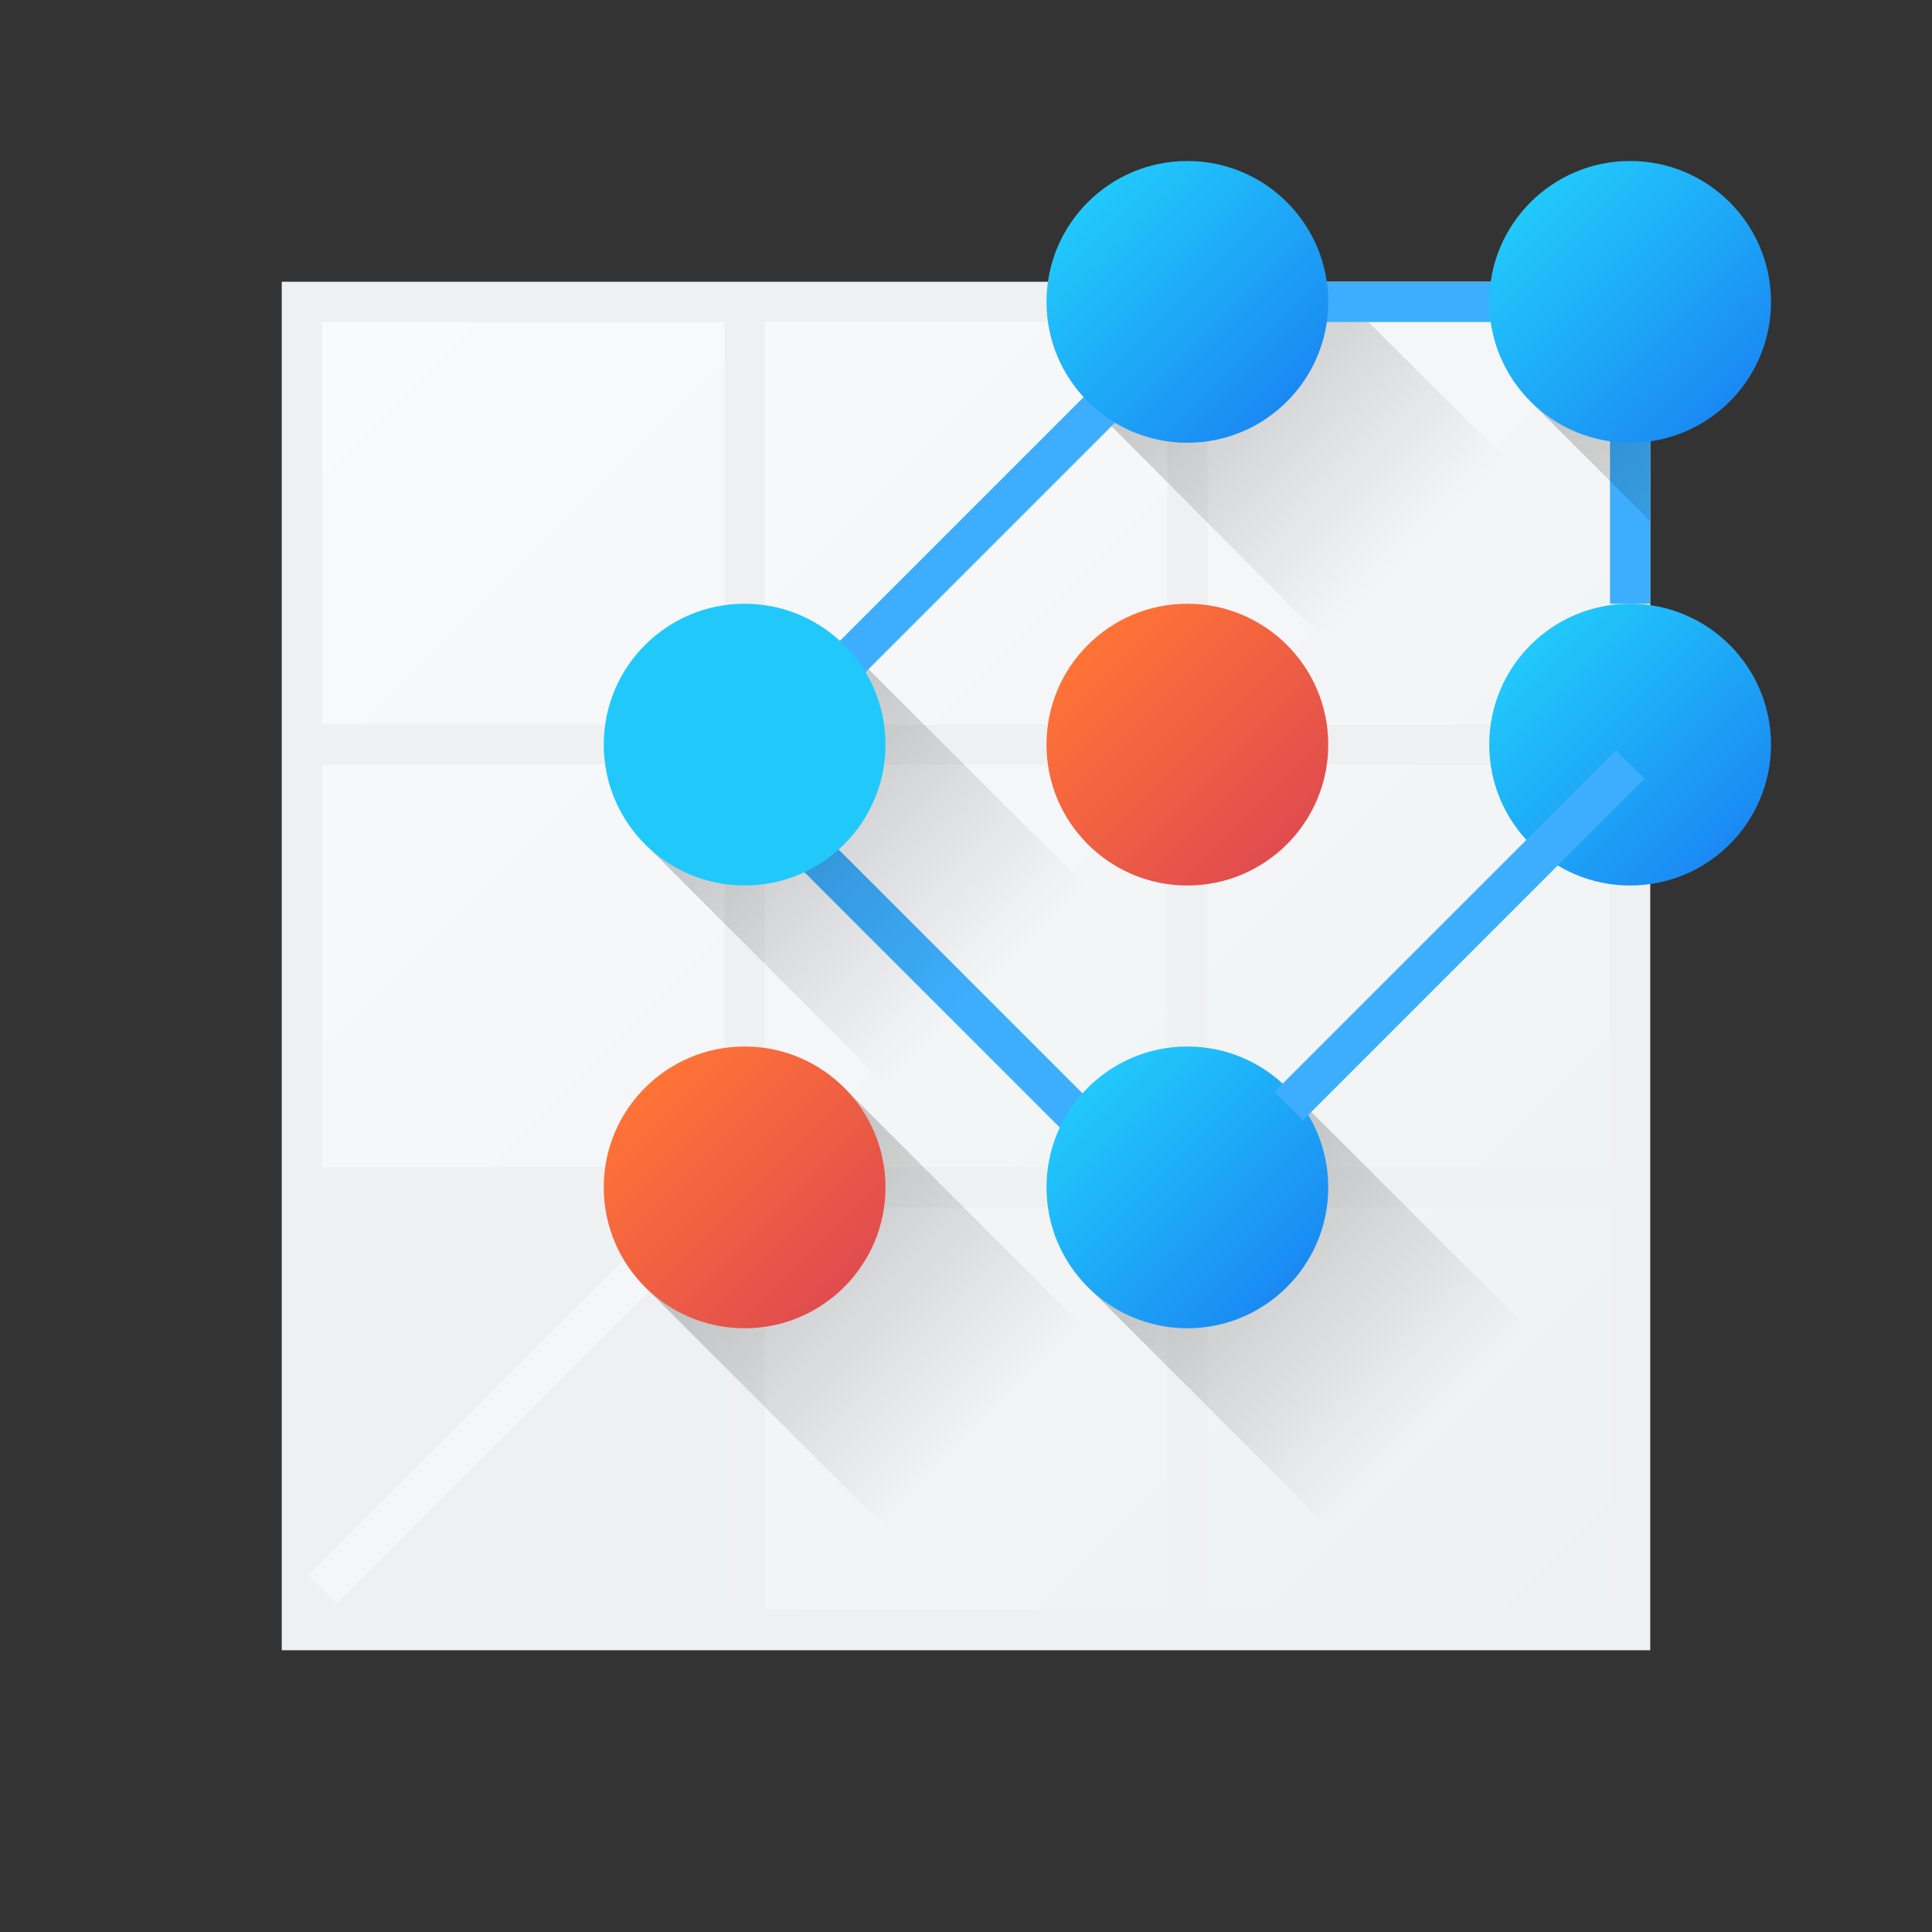 <svg width="48" xmlns="http://www.w3.org/2000/svg" height="48" xmlns:xlink="http://www.w3.org/1999/xlink">
 <rect width="100%" height="100%" fill="#333333" stroke="none"/>
 <defs>
  <linearGradient id="a" y1="540.42" x1="424.2" y2="508.44" x2="392.23" gradientUnits="userSpaceOnUse" gradientTransform="translate(-384.57-499.8)">
   <stop stop-color="#eef1f2"/>
   <stop offset="1" stop-color="#f9fafb"/>
  </linearGradient>
  <linearGradient xlink:href="#a" id="b" x1="392.57" x2="402.57" gradientUnits="userSpaceOnUse"/>
  <linearGradient id="c" y1="518.8" y2="526.8" x2="0" gradientUnits="userSpaceOnUse" gradientTransform="translate(-484.55 133.21)">
   <stop/>
   <stop offset="1" stop-opacity="0"/>
  </linearGradient>
  <linearGradient xlink:href="#c" id="d" y1="518.8" y2="526.8" x2="0" gradientUnits="userSpaceOnUse" gradientTransform="matrix(.707-.707.707.707-237.46 425.82)"/>
  <linearGradient xlink:href="#c" id="e" y1="518.8" y2="526.8" x2="0" gradientUnits="userSpaceOnUse" gradientTransform="matrix(.707-.707.707.707-226.44 425.82)"/>
  <linearGradient xlink:href="#c" id="f" y1="518.8" y2="526.8" x2="0" gradientUnits="userSpaceOnUse" gradientTransform="translate(-484.55 148.76)"/>
  <linearGradient xlink:href="#c" id="g" y1="518.8" y2="526.8" x2="0" gradientUnits="userSpaceOnUse" gradientTransform="translate(-492.33 140.99)"/>
  <linearGradient id="h" y1="521.8" x1="406.57" y2="515.82" x2="400.6" gradientUnits="userSpaceOnUse" gradientTransform="translate(22-11)">
   <stop stop-color="#197cf1"/>
   <stop offset="1" stop-color="#21c9fb"/>
  </linearGradient>
  <linearGradient xlink:href="#h" id="i" y1="521.8" x1="406.57" y2="515.82" x2="400.6" gradientUnits="userSpaceOnUse" gradientTransform="translate(22)"/>
  <linearGradient id="j" y1="521.8" x1="406.57" y2="515.82" x2="400.6" gradientUnits="userSpaceOnUse" gradientTransform="translate(11)">
   <stop stop-color="#da4453"/>
   <stop offset="1" stop-color="#ff7336"/>
  </linearGradient>
  <linearGradient xlink:href="#h" id="k" y1="521.8" x1="406.57" y2="515.82" x2="400.6" gradientUnits="userSpaceOnUse" gradientTransform="translate(11-11)"/>
  <linearGradient xlink:href="#h" id="l" y1="521.8" x1="406.57" y2="515.82" x2="400.6" gradientUnits="userSpaceOnUse"/>
  <linearGradient xlink:href="#h" id="m" y1="521.8" x1="406.57" y2="515.82" x2="400.6" gradientUnits="userSpaceOnUse" gradientTransform="translate(11 11)"/>
  <linearGradient xlink:href="#j" id="n" y1="521.8" x1="406.57" y2="515.82" x2="400.6" gradientUnits="userSpaceOnUse" gradientTransform="translate(0 11)"/>
  <linearGradient xlink:href="#c" id="o" y1="806.11" y2="811.81" x1="137.98" x2="143.68" gradientUnits="userSpaceOnUse"/>
 </defs>
 <g stroke-linejoin="round" color="#000000" stroke-width="3" transform="translate(-384.57-499.8)">
  <g stroke-linecap="round">
   <rect width="34" x="391.57" y="506.8" fill="#eff0f1" height="34"/>
   <rect width="10" x="392.57" y="529.8" fill="url(#b)" height="10"/>
  </g>
  <path fill="url(#a)" d="m8 8v10h10v-10zm11 0v10h10v-10zm11 0v10h10v-10zm-22 11v10h10v-10zm11 0v10h10v-10zm11.266 0c-.147 0-.266.119-.266.266v9.469c0 .147.119.266.266.266h9.469c.147 0 .266-.119.266-.266v-9.469c0-.147-.119-.266-.266-.266zm-11.266 11v10h10v-10zm11 0v10h10v-10zm-13.854.646l-8.484 8.484.707.707 8.484-8.484z" transform="translate(384.57 499.8)"/>
  <path fill="#3daefd" d="m404.94 520.44l-.707.707 8.485 8.485.707-.707z"/>
  <rect width="7" x="-84.977" opacity=".2" y="651.51" fill="url(#c)" height="9" stroke-linecap="round" transform="rotate(-45)"/>
  <path opacity=".2" fill="url(#d)" d="m414.55 506.8l-2.975 2.975 6 6.03 5-4-5-5z"/>
  <g fill="#3daefd" stroke-linecap="round">
   <rect width="12" x="413.57" y="506.8" height="1"/>
   <rect width="1" x="424.57" y="507.8" height="7"/>
  </g>
  <path opacity=".2" fill="url(#e)" d="m425.57 506.8l-2.975 2.975 2.975 2.975z"/>
  <g stroke-linecap="round">
   <rect width="7" x="-84.977" opacity=".2" y="667.06" fill="url(#f)" height="9" transform="rotate(-45)"/>
   <rect width="7" x="-92.76" opacity=".2" y="659.28" fill="url(#g)" height="9" transform="rotate(-45)"/>
   <circle fill="url(#h)" cx="425.07" cy="507.3" r="3.5"/>
  </g>
  <path opacity=".2" fill="url(#o)" d="m425.57 517.8l-3 3 3 3z"/>
  <g stroke-linecap="round">
   <circle fill="url(#i)" cx="425.07" cy="518.3" r="3.5"/>
   <circle fill="url(#j)" cx="414.07" cy="518.3" r="3.5"/>
  </g>
  <path fill="#3daefd" d="m412.72 508.44l.707.707-8.485 8.485-.707-.707z"/>
  <g stroke-linecap="round">
   <circle fill="url(#k)" cx="414.07" cy="507.3" r="3.5"/>
   <circle fill="url(#l)" cx="403.07" cy="518.3" r="3.5"/>
   <circle fill="url(#m)" cx="414.07" cy="529.3" r="3.5"/>
   <circle fill="url(#n)" cx="403.07" cy="529.3" r="3.5"/>
  </g>
  <path fill="#3daefd" d="m424.72 518.44l.707.707-8.485 8.485-.707-.707z"/>
 </g>
</svg>
